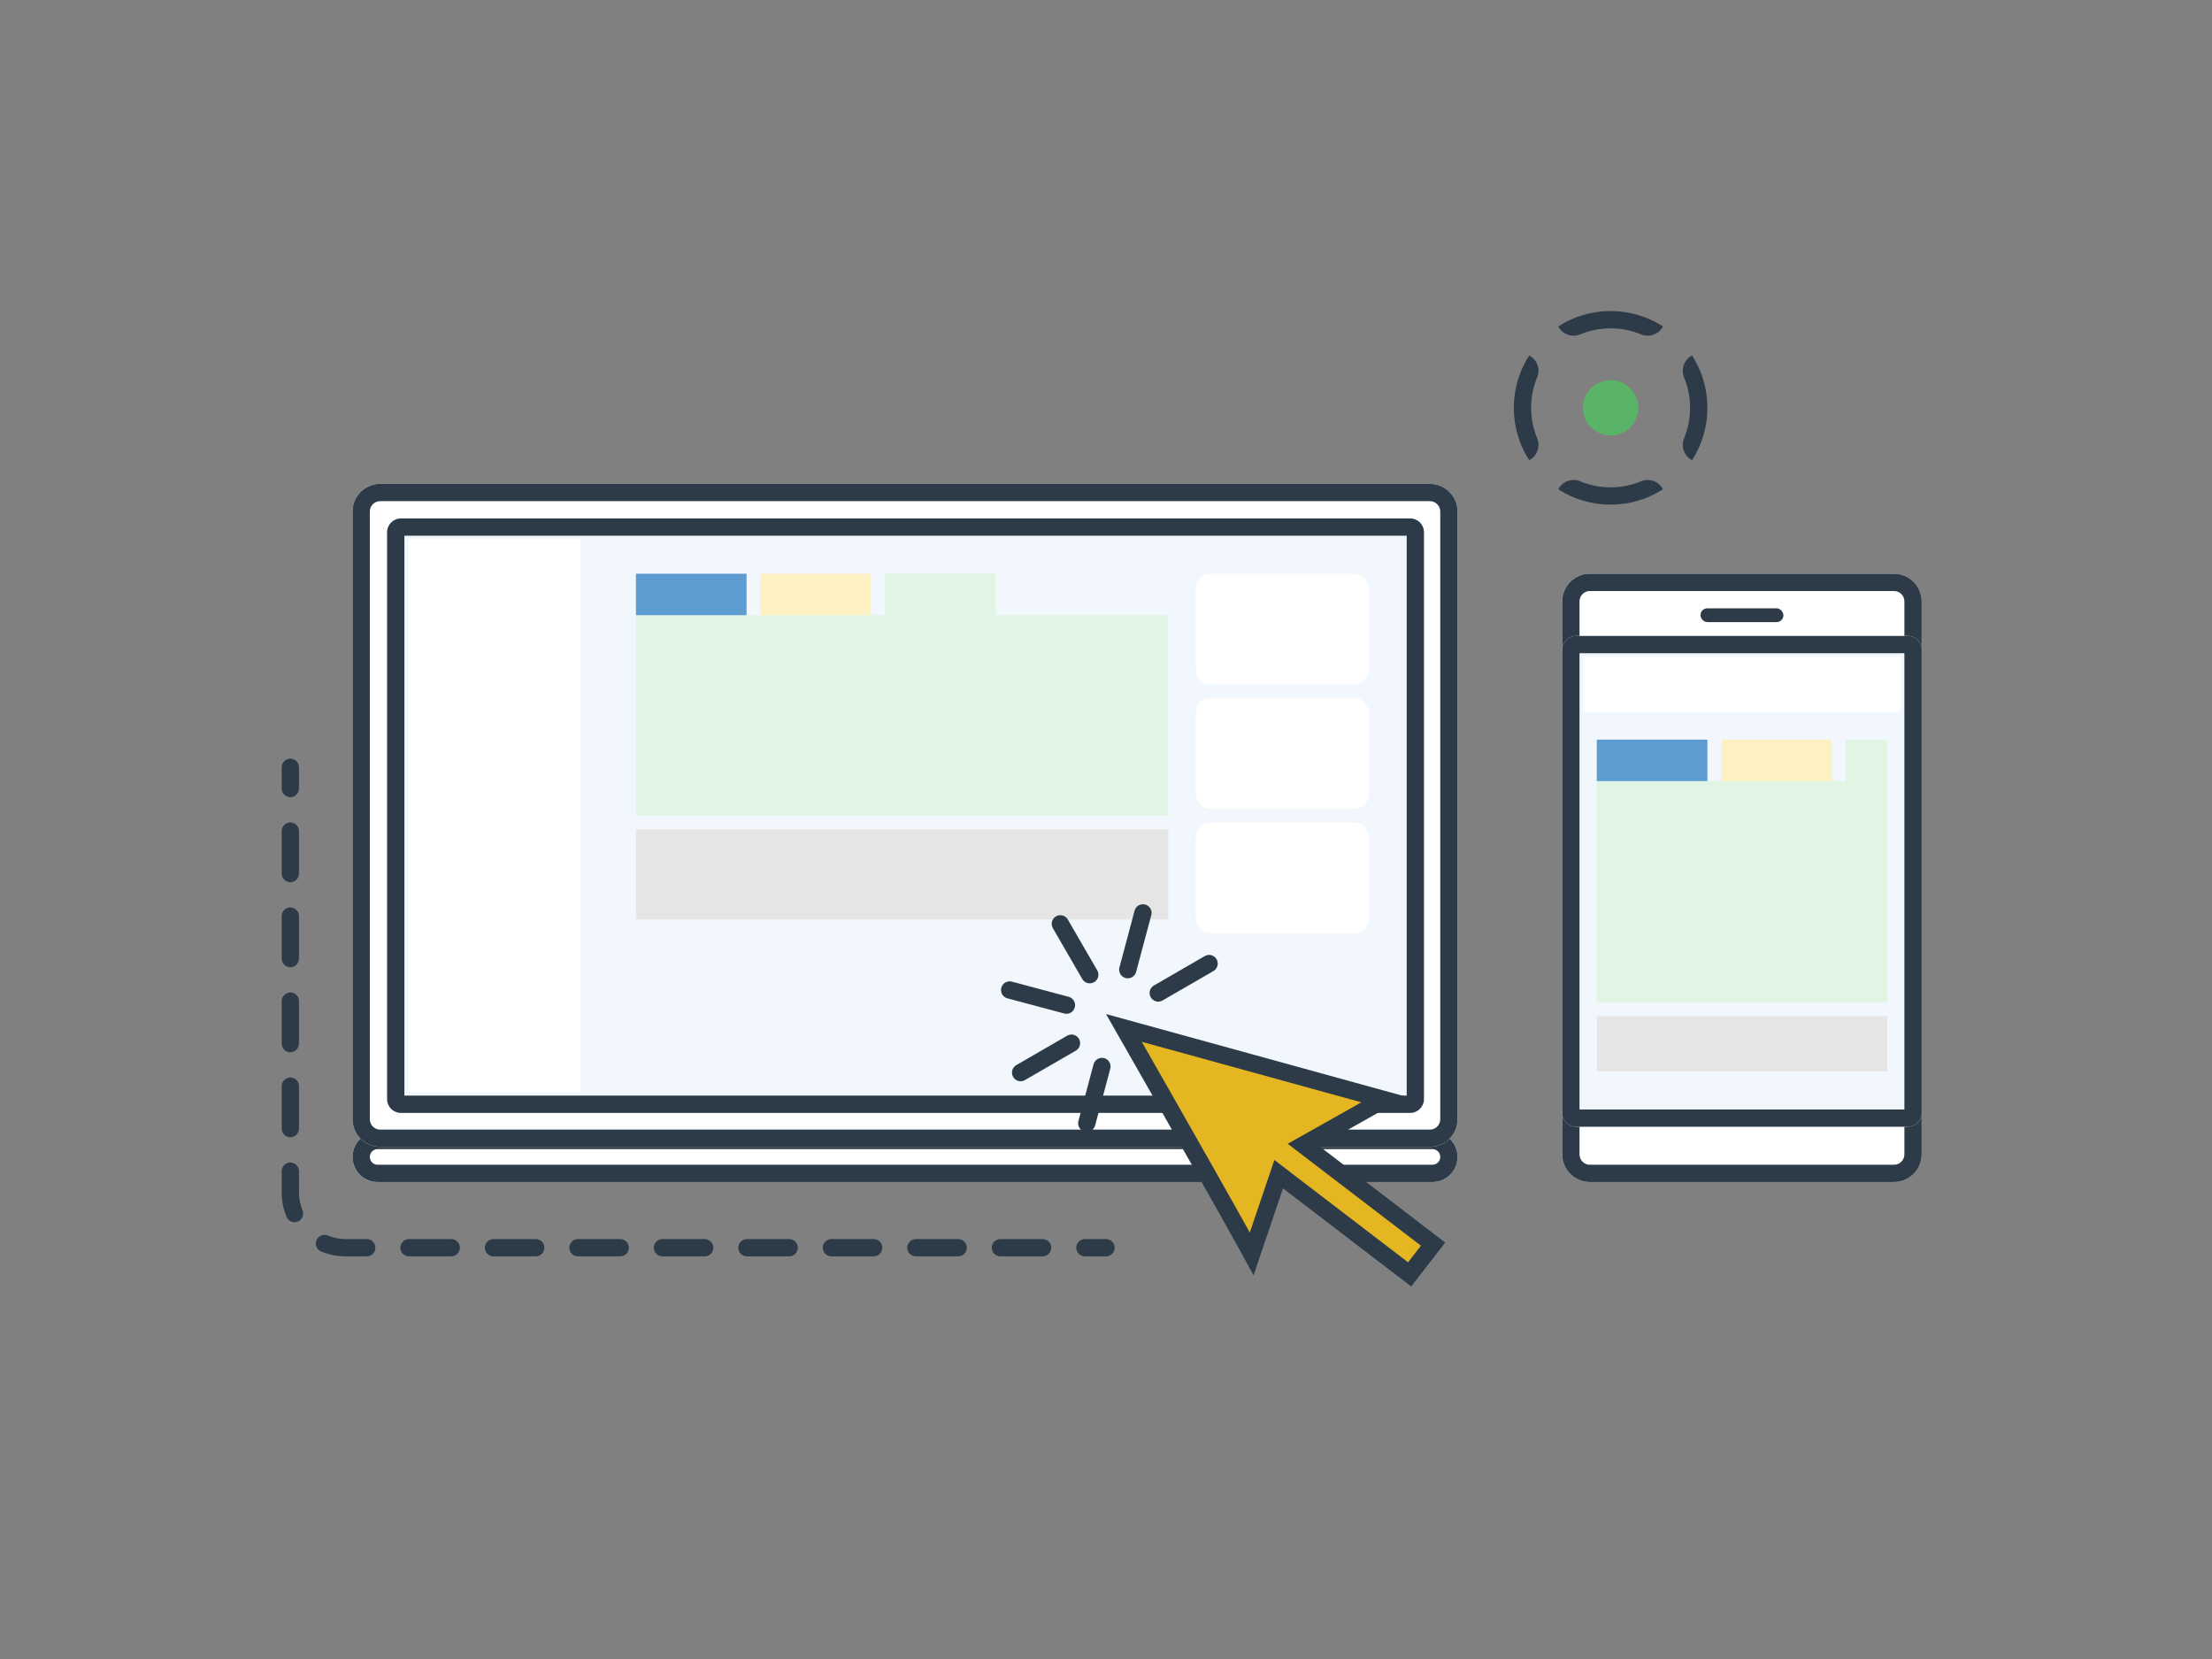 <svg xmlns="http://www.w3.org/2000/svg" width="320" height="240" viewBox="0 0 320 240" fill="none"><rect x="0" y="0" width="320" height="240" fill="#808080" stroke="none"/><path d="M51 167.367C51 169.373 52.627 171 54.633 171H207.223C209.23 171 210.856 169.373 210.856 167.367C210.856 165.36 209.23 163.734 207.223 163.734H54.633C52.627 163.734 51 165.36 51 167.367Z" fill="white"></path><path fill-rule="evenodd" clip-rule="evenodd" d="M207.223 168.5H54.633C54.007 168.5 53.5 167.993 53.5 167.367C53.5 166.741 54.007 166.234 54.633 166.234H207.223C207.849 166.234 208.356 166.741 208.356 167.367C208.356 167.993 207.849 168.5 207.223 168.5ZM54.633 171C52.627 171 51 169.373 51 167.367C51 165.36 52.627 163.734 54.633 163.734H207.223C209.23 163.734 210.856 165.36 210.856 167.367C210.856 169.373 209.23 171 207.223 171H54.633Z" fill="#2C3B47"></path><path d="M51 74C51 71.791 52.791 70 55 70H206.856C209.065 70 210.856 71.791 210.856 74V161.914C210.856 164.123 209.065 165.914 206.856 165.914H55C52.791 165.914 51 164.123 51 161.914V74Z" fill="white"></path><path fill-rule="evenodd" clip-rule="evenodd" d="M206.856 72.5H55C54.172 72.5 53.5 73.172 53.5 74V161.914C53.5 162.742 54.172 163.414 55 163.414H206.856C207.685 163.414 208.356 162.742 208.356 161.914V74C208.356 73.172 207.685 72.5 206.856 72.5ZM55 70C52.791 70 51 71.791 51 74V161.914C51 164.123 52.791 165.914 55 165.914H206.856C209.065 165.914 210.856 164.123 210.856 161.914V74C210.856 71.791 209.065 70 206.856 70H55Z" fill="#2C3B47"></path><path d="M56 77C56 75.895 56.895 75 58 75H204C205.105 75 206 75.895 206 77V159C206 160.105 205.105 161 204 161H58C56.895 161 56 160.105 56 159V77Z" fill="#F1F7FC"></path><path fill-rule="evenodd" clip-rule="evenodd" d="M58.5 77.5V158.5H203.5V77.5H58.5ZM58 75C56.895 75 56 75.895 56 77V159C56 160.105 56.895 161 58 161H204C205.105 161 206 160.105 206 159V77C206 75.895 205.105 75 204 75H58Z" fill="#2C3B47"></path><path d="M226 87C226 84.791 227.791 83 230 83H274C276.209 83 278 84.791 278 87V167C278 169.209 276.209 171 274 171H230C227.791 171 226 169.209 226 167V87Z" fill="white"></path><path fill-rule="evenodd" clip-rule="evenodd" d="M274 85.5H230C229.172 85.5 228.5 86.172 228.5 87V167C228.5 167.828 229.172 168.5 230 168.5H274C274.828 168.5 275.5 167.828 275.5 167V87C275.5 86.172 274.828 85.5 274 85.5ZM230 83C227.791 83 226 84.791 226 87V167C226 169.209 227.791 171 230 171H274C276.209 171 278 169.209 278 167V87C278 84.791 276.209 83 274 83H230Z" fill="#2C3B47"></path><path d="M226 94C226 92.895 226.895 92 228 92H276C277.105 92 278 92.895 278 94V161C278 162.105 277.105 163 276 163H228C226.895 163 226 162.105 226 161V94Z" fill="#F1F7FC"></path><path fill-rule="evenodd" clip-rule="evenodd" d="M228.5 94.5V160.5H275.5V94.5H228.5ZM228 92C226.895 92 226 92.895 226 94V161C226 162.105 226.895 163 228 163H276C277.105 163 278 162.105 278 161V94C278 92.895 277.105 92 276 92H228Z" fill="#2C3B47"></path><path d="M231 113H273V145H231V113Z" fill="#E0F5E3"></path><path d="M231 147H273V155H231V147Z" fill="#E5E5E5"></path><path d="M231 107H247V113H231V107Z" fill="#5C9CD0"></path><path d="M249 107H265V113H249V107Z" fill="#FDF0C3"></path><path d="M267 107H273V113H267V107Z" fill="#E0F5E3"></path><path d="M229 95H275V103H229V95Z" fill="white"></path><rect x="92" y="89" width="77" height="29" fill="#E0F5E3"></rect><rect x="92" y="83" width="16" height="6" fill="#5C9CD0"></rect><rect x="110" y="83" width="16" height="6" fill="#FDF0C3"></rect><rect x="128" y="83" width="16" height="6" fill="#E0F5E3"></rect><rect x="92" y="120" width="77" height="13" fill="#E5E5E5"></rect><rect x="246" y="88" width="12" height="2" rx="1" fill="#2C3B47"></rect><rect x="59" y="78" width="25" height="80" fill="white"></rect><rect x="173" y="83" width="25" height="16" rx="2" fill="white"></rect><rect x="173" y="101" width="25" height="16" rx="2" fill="white"></rect><rect x="173" y="119" width="25" height="16" rx="2" fill="white"></rect><path d="M190.06 166.775L207.316 179.98L203.926 184.358L186.366 170.92L184.982 169.86L184.423 171.511L181.076 181.391C180.762 180.817 180.401 180.161 180 179.437C178.582 176.877 176.649 173.439 174.49 169.62C170.709 162.936 166.229 155.077 162.589 148.705L200.202 159.067L190.206 164.693L188.554 165.623L190.06 166.775Z" fill="#E4B722" stroke="#2C3B47" stroke-width="2.5"></path><path d="M165.345 132.064L163.151 140.276" stroke="#2C3B47" stroke-width="2.5" stroke-linecap="round"></path><path d="M159.41 154.285L157.217 162.497" stroke="#2C3B47" stroke-width="2.5" stroke-linecap="round"></path><path d="M154.276 145.41L146.064 143.217" stroke="#2C3B47" stroke-width="2.5" stroke-linecap="round"></path><path d="M157.65 141.005L153.394 133.647" stroke="#2C3B47" stroke-width="2.5" stroke-linecap="round"></path><path d="M147.648 155.167L155.005 150.911" stroke="#2C3B47" stroke-width="2.5" stroke-linecap="round"></path><path d="M167.557 143.65L174.914 139.394" stroke="#2C3B47" stroke-width="2.5" stroke-linecap="round"></path><path fill-rule="evenodd" clip-rule="evenodd" d="M42 109.75C42.69 109.75 43.25 110.31 43.25 111V114.075C43.25 114.765 42.69 115.325 42 115.325C41.31 115.325 40.75 114.765 40.75 114.075V111C40.75 110.31 41.31 109.75 42 109.75ZM42 118.975C42.69 118.975 43.25 119.535 43.25 120.225V126.375C43.25 127.065 42.69 127.625 42 127.625C41.31 127.625 40.75 127.065 40.75 126.375V120.225C40.75 119.535 41.31 118.975 42 118.975ZM42 131.275C42.69 131.275 43.25 131.835 43.25 132.525V138.675C43.25 139.365 42.69 139.925 42 139.925C41.31 139.925 40.75 139.365 40.75 138.675V132.525C40.75 131.835 41.31 131.275 42 131.275ZM42 143.575C42.69 143.575 43.25 144.135 43.25 144.825V150.975C43.25 151.665 42.69 152.225 42 152.225C41.31 152.225 40.75 151.665 40.75 150.975V144.825C40.75 144.135 41.31 143.575 42 143.575ZM42 155.875C42.69 155.875 43.25 156.435 43.25 157.125V163.275C43.25 163.965 42.69 164.525 42 164.525C41.31 164.525 40.75 163.965 40.75 163.275V157.125C40.75 156.435 41.31 155.875 42 155.875ZM42 168.175C42.69 168.175 43.25 168.735 43.25 169.425V172.5C43.25 173.418 43.432 174.289 43.762 175.083C44.026 175.721 43.724 176.453 43.086 176.717C42.448 176.981 41.717 176.679 41.452 176.041C40.999 174.949 40.75 173.752 40.75 172.5V169.425C40.75 168.735 41.31 168.175 42 168.175ZM45.783 179.414C46.047 178.776 46.779 178.474 47.416 178.738C48.211 179.068 49.083 179.25 50 179.25H53.056C53.746 179.25 54.306 179.81 54.306 180.5C54.306 181.19 53.746 181.75 53.056 181.75H50C48.748 181.75 47.551 181.501 46.459 181.048C45.821 180.783 45.519 180.052 45.783 179.414ZM57.917 180.5C57.917 179.81 58.476 179.25 59.167 179.25H65.278C65.968 179.25 66.528 179.81 66.528 180.5C66.528 181.19 65.968 181.75 65.278 181.75H59.167C58.476 181.75 57.917 181.19 57.917 180.5ZM70.139 180.5C70.139 179.81 70.698 179.25 71.389 179.25H77.5C78.19 179.25 78.75 179.81 78.75 180.5C78.75 181.19 78.19 181.75 77.5 181.75H71.389C70.698 181.75 70.139 181.19 70.139 180.5ZM82.361 180.5C82.361 179.81 82.921 179.25 83.611 179.25H89.722C90.413 179.25 90.972 179.81 90.972 180.5C90.972 181.19 90.413 181.75 89.722 181.75H83.611C82.921 181.75 82.361 181.19 82.361 180.5ZM94.583 180.5C94.583 179.81 95.143 179.25 95.833 179.25H101.944C102.635 179.25 103.194 179.81 103.194 180.5C103.194 181.19 102.635 181.75 101.944 181.75H95.833C95.143 181.75 94.583 181.19 94.583 180.5ZM106.806 180.5C106.806 179.81 107.365 179.25 108.056 179.25H114.167C114.857 179.25 115.417 179.81 115.417 180.5C115.417 181.19 114.857 181.75 114.167 181.75H108.056C107.365 181.75 106.806 181.19 106.806 180.5ZM119.028 180.5C119.028 179.81 119.587 179.25 120.278 179.25H126.389C127.079 179.25 127.639 179.81 127.639 180.5C127.639 181.19 127.079 181.75 126.389 181.75H120.278C119.587 181.75 119.028 181.19 119.028 180.5ZM131.25 180.5C131.25 179.81 131.81 179.25 132.5 179.25H138.611C139.301 179.25 139.861 179.81 139.861 180.5C139.861 181.19 139.301 181.75 138.611 181.75H132.5C131.81 181.75 131.25 181.19 131.25 180.5ZM143.472 180.5C143.472 179.81 144.032 179.25 144.722 179.25H150.833C151.524 179.25 152.083 179.81 152.083 180.5C152.083 181.19 151.524 181.75 150.833 181.75H144.722C144.032 181.75 143.472 181.19 143.472 180.5ZM155.694 180.5C155.694 179.81 156.254 179.25 156.944 179.25H160C160.69 179.25 161.25 179.81 161.25 180.5C161.25 181.19 160.69 181.75 160 181.75H156.944C156.254 181.75 155.694 181.19 155.694 180.5Z" fill="#2C3B47"></path><path d="M237 59C237 61.209 235.209 63 233 63C230.791 63 229 61.209 229 59C229 56.791 230.791 55 233 55C235.209 55 237 56.791 237 59Z" fill="#5AB467"></path><path fill-rule="evenodd" clip-rule="evenodd" d="M245.408 65.491C245.6 65.123 245.777 64.745 245.938 64.359C246.622 62.708 247 60.898 247 59C247 57.102 246.622 55.292 245.938 53.641C245.777 53.255 245.6 52.877 245.408 52.509C245.213 52.138 245.003 51.777 244.777 51.427C243.642 52.02 243.128 53.393 243.628 54.599C244.189 55.951 244.5 57.436 244.5 59C244.5 60.564 244.189 62.049 243.628 63.401C243.128 64.607 243.642 65.98 244.777 66.573C245.003 66.223 245.213 65.862 245.408 65.491ZM240.573 70.777C239.98 69.642 238.607 69.128 237.401 69.628C236.049 70.189 234.564 70.5 233 70.5C231.436 70.5 229.951 70.189 228.599 69.628C227.393 69.128 226.02 69.642 225.427 70.777C225.777 71.002 226.138 71.213 226.509 71.407C226.877 71.6 227.255 71.778 227.641 71.938C229.292 72.622 231.102 73 233 73C234.898 73 236.708 72.622 238.359 71.938C238.745 71.778 239.123 71.6 239.491 71.407C239.862 71.213 240.223 71.002 240.573 70.777ZM221.223 66.573C222.358 65.98 222.872 64.607 222.372 63.401C221.811 62.049 221.5 60.564 221.5 59C221.5 57.436 221.811 55.951 222.372 54.599C222.872 53.393 222.358 52.02 221.223 51.427C220.997 51.777 220.787 52.138 220.592 52.509C220.4 52.877 220.223 53.255 220.062 53.641C219.378 55.292 219 57.102 219 59C219 60.898 219.378 62.708 220.062 64.359C220.223 64.745 220.4 65.123 220.592 65.491C220.787 65.862 220.997 66.223 221.223 66.573ZM225.427 47.223C226.02 48.358 227.393 48.872 228.599 48.372C229.951 47.811 231.436 47.5 233 47.5C234.564 47.5 236.049 47.811 237.401 48.372C238.607 48.872 239.98 48.358 240.573 47.223C240.223 46.998 239.862 46.787 239.491 46.593C239.123 46.4 238.745 46.223 238.359 46.062C236.708 45.378 234.898 45 233 45C231.102 45 229.292 45.378 227.641 46.062C227.255 46.223 226.877 46.4 226.509 46.593C226.138 46.787 225.777 46.998 225.427 47.223Z" fill="#2C3B47"></path></svg>